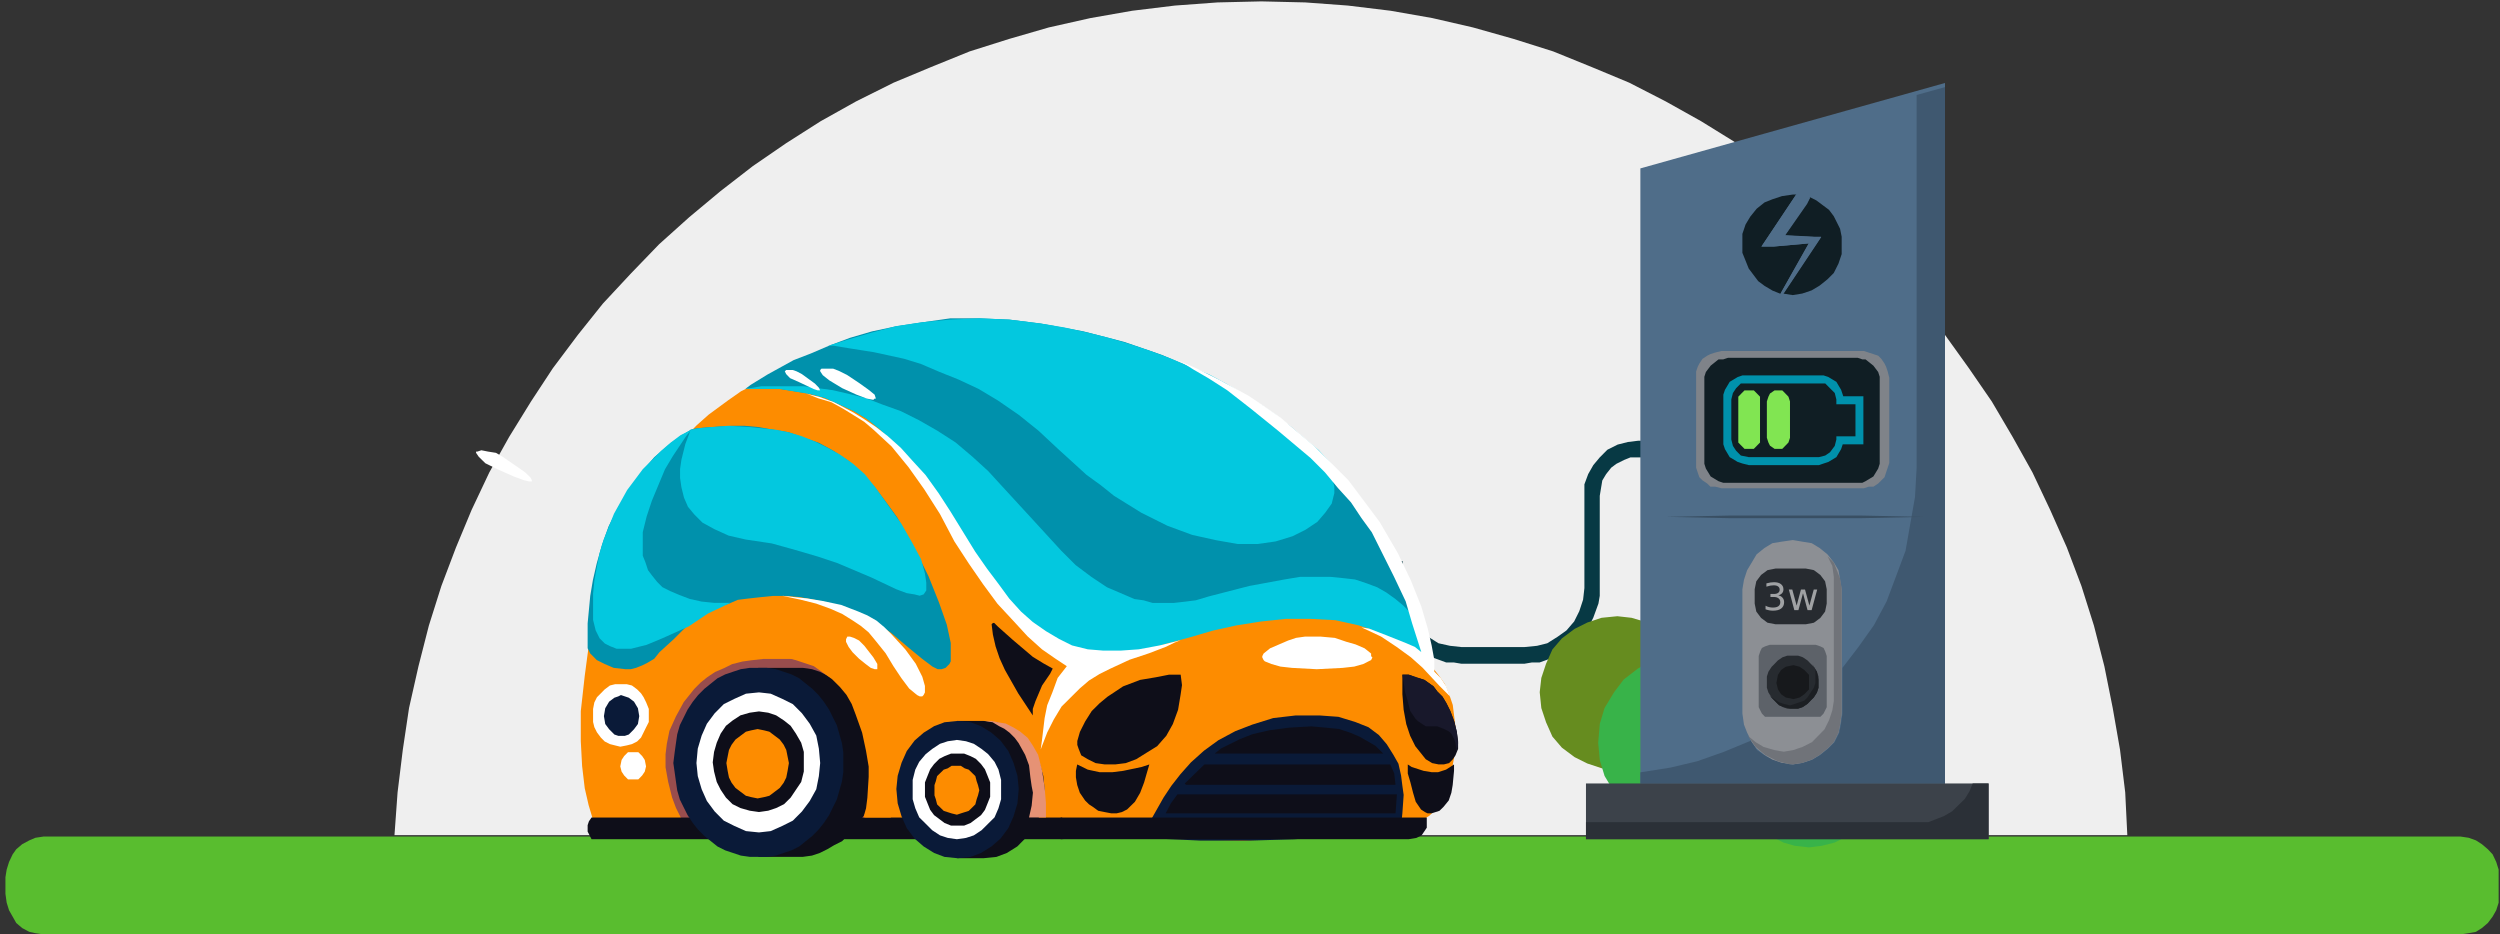 <svg width="1838" height="687" xmlns="http://www.w3.org/2000/svg" xmlns:xlink="http://www.w3.org/1999/xlink" overflow="hidden"><rect width="100%" height="100%" fill="#333333" stroke="none"/><defs><clipPath id="clip0"><rect x="733" y="1008" width="1838" height="687"/></clipPath></defs><g clip-path="url(#clip0)" transform="translate(-733 -1008)"><path d="M1660.39 1009.02 1628.21 1009.78 1596.79 1012.09 1565.4 1015.91 1534.76 1021.28 1504.1 1028.17 1474.99 1036.6 1445.89 1045.79 1417.54 1057.29 1389.97 1068.79 1362.39 1082.56 1336.34 1097.12 1311.05 1113.23 1286.54 1130.07 1262.79 1148.46 1239.8 1167.62 1217.6 1187.55 1196.91 1209 1176.23 1231.21 1157.85 1254.2 1139.46 1278.72 1123.36 1303.23 1107.28 1329.29 1092.73 1355.35 1079.71 1382.92 1068.22 1410.53 1057.48 1438.86 1048.29 1467.98 1040.65 1497.87 1033.73 1528.51 1029.15 1559.15 1025.3 1590.57 1023.02 1622 2297 1622 2295.46 1590.57 2291.63 1559.15 2286.27 1528.51 2280.14 1497.87 2272.47 1467.98 2263.28 1438.86 2252.57 1410.53 2240.31 1382.92 2227.27 1355.35 2212.72 1329.29 2197.4 1303.23 2180.54 1278.72 2162.94 1254.2 2143.77 1231.21 2123.85 1209 2103.19 1187.55 2080.96 1167.62 2057.97 1148.46 2034.22 1130.07 2009.71 1113.23 1983.66 1097.12 1957.63 1082.56 1930.82 1068.79 1903.22 1057.29 1874.89 1045.79 1845.77 1036.6 1815.9 1028.17 1786.02 1021.28 1755.39 1015.91 1723.97 1012.09 1692.57 1009.78 1660.39 1009.02Z" fill="#EFEFEF" fill-rule="evenodd" fill-opacity="1"/><path d="M765.221 1623 759.047 1623.93 754.621 1625.81 749.349 1628.62 744.95 1632.36 742.3 1636.1 739.65 1641.7 737.902 1647.32 737 1652.91 737 1665.09 737.902 1671.64 739.65 1677.23 742.3 1681.9 744.95 1686.59 749.349 1690.33 754.621 1693.12 759.047 1694.07 765.221 1695 2541.78 1695 2547.95 1694.07 2553.25 1693.12 2557.65 1690.33 2562.05 1686.59 2565.57 1681.9 2568.22 1677.23 2570 1671.64 2570 1665.09 2570 1652.91 2570 1647.32 2568.22 1641.7 2565.57 1636.1 2562.05 1632.36 2557.65 1628.62 2553.25 1625.81 2547.95 1623.93 2541.78 1623Z" fill="#59BD2F" fill-rule="evenodd" fill-opacity="1"/><path d="M1937.34 1332.03 1929.82 1332.96 1922.29 1334.86 1914.77 1338.63 1909.14 1344.27 1904.41 1349.94 1900.65 1356.54 1897.85 1364.08 1897.85 1372.55 1897.85 1440.38 1896.89 1448.88 1894.09 1457.35 1890.33 1464.89 1884.67 1471.49 1878.08 1476.19 1870.55 1480.93 1863.03 1482.8 1853.64 1483.73 1807.53 1483.73 1799.07 1482.8 1790.59 1480.93 1783.06 1476.19 1776.47 1471.49 1771.77 1464.89 1767.08 1457.35 1765.18 1448.88 1764.25 1440.38 1764.25 1420.6 1752.03 1420.6 1752.03 1440.38 1752.03 1446.05 1752.96 1451.71 1756.73 1462.05 1761.42 1471.49 1768.01 1479.96 1776.47 1486.56 1785.89 1491.27 1796.24 1495.04 1801.87 1495.04 1807.53 1496 1853.64 1496 1859.27 1495.04 1864.93 1495.04 1875.25 1491.27 1884.67 1486.56 1893.13 1479.96 1899.72 1471.49 1904.41 1462.05 1908.18 1451.71 1909.14 1446.05 1909.14 1440.38 1909.14 1372.55 1910.07 1366.88 1911.01 1361.24 1913.84 1356.54 1917.6 1351.81 1921.36 1349 1927.02 1346.17 1931.71 1344.27 1943 1344.27 1943 1332.03Z" fill="#073944" fill-rule="evenodd" fill-opacity="1"/><path d="M1922.09 1461.04 1910.45 1462.21 1899.95 1465.7 1890.62 1470.36 1881.3 1477.33 1874.32 1485.48 1869.66 1495.98 1866.18 1506.43 1865 1516.93 1866.18 1528.56 1869.66 1539.02 1874.32 1549.52 1881.3 1557.67 1890.62 1564.64 1899.95 1569.3 1910.45 1572.79 1922.09 1573.96 1932.55 1572.79 1944.23 1569.3 1953.51 1564.64 1961.7 1557.67 1968.67 1549.52 1973.34 1539.02 1976.82 1528.56 1978 1516.93 1976.82 1506.43 1973.34 1495.98 1968.67 1485.48 1961.7 1477.33 1953.51 1470.36 1944.23 1465.7 1932.55 1462.21 1922.09 1461.04Z" fill="#668C1F" fill-rule="evenodd" fill-opacity="1"/><path d="M2034.3 1429 2026.12 1430.17 2019.16 1432.52 2011.03 1434.83 2004.06 1438.32 1997.06 1442.98 1991.27 1447.64 1985.44 1452.3 1979.62 1458.13 1975 1465.1 1971.48 1470.93 1968 1477.9 1964.52 1486.05 1963.35 1494.19 1962.21 1502.34 1961.04 1510.48 1962.21 1518.63 1963.35 1526.77 1964.52 1534.95 1968 1541.92 1971.48 1548.89 1975 1555.9 1979.62 1561.7 1985.44 1567.53 1991.27 1573.32 1997.06 1577.98 2004.06 1581.51 2011.03 1584.99 2019.16 1588.48 2026.12 1590.79 2034.3 1591.96 2051.7 1591.96 2059.84 1590.79 2066.84 1588.48 2074.98 1584.99 2081.94 1581.51 2088.94 1577.98 2094.73 1573.32 2100.56 1567.53 2106.38 1561.7 2111 1555.9 2114.52 1548.89 2118 1541.92 2120.31 1534.95 2122.65 1526.77 2123.79 1518.63 2124.96 1510.48 2123.79 1502.34 2122.65 1494.19 2120.31 1486.05 2118 1477.9 2114.52 1470.93 2111 1465.1 2106.38 1458.13 2100.56 1452.3 2094.73 1447.64 2088.94 1442.98 2081.94 1438.32 2074.98 1434.83 2066.84 1432.52 2059.84 1430.17 2051.7 1429Z" fill="#668C1F" fill-rule="evenodd" fill-opacity="1"/><path d="M1973.5 1489 1960.64 1490.17 1947.77 1493.65 1937.23 1499.48 1926.73 1507.61 1919.68 1516.91 1912.68 1528.52 1909.18 1540.13 1908 1554.09 1909.18 1566.87 1912.68 1578.48 1919.68 1590.09 1926.73 1599.39 1937.23 1607.52 1947.77 1613.35 1960.64 1616.83 1973.5 1618 1986.36 1616.83 1999.23 1613.35 2009.73 1607.52 2019.1 1599.39 2027.28 1590.09 2033.14 1578.48 2037.82 1566.87 2038.96 1554.09 2037.82 1540.13 2033.14 1528.52 2027.28 1516.91 2019.1 1507.61 2009.73 1499.48 1999.23 1493.65 1986.36 1490.17 1973.5 1489Z" fill="#38B349" fill-rule="evenodd" fill-opacity="1"/><path d="M2063 1532 2052.49 1533.18 2044.33 1536.66 2034.99 1541.32 2028.01 1547.16 2022.16 1554.13 2017.49 1562.28 2015.18 1571.61 2014 1582.07 2015.18 1591.39 2017.49 1600.72 2022.16 1608.87 2028.01 1617.01 2034.99 1622.85 2044.33 1627.51 2052.49 1629.83 2063 1631 2072.3 1629.83 2081.64 1627.51 2090.97 1622.85 2097.96 1617.01 2103.8 1608.87 2108.47 1600.72 2110.79 1591.39 2111.96 1582.07 2110.79 1571.61 2108.47 1562.28 2103.8 1554.13 2097.96 1547.16 2090.97 1541.32 2081.64 1536.66 2072.3 1533.18 2063 1532Z" fill="#38B349" fill-rule="evenodd" fill-opacity="1"/><path d="M2162.96 1069 1939 1131.81 1939 1602.96 2162.96 1602.96 2162.96 1069Z" fill="#4F6D89" fill-rule="evenodd" fill-opacity="1"/><path d="M2162.96 1072.04 2142.08 1077.83 2142.08 1352.44 2140.91 1373.38 2137.43 1393.15 2133.96 1412.92 2127.01 1431.55 2120.02 1450.18 2110.73 1467.6 2099.13 1483.92 2087.54 1499.03 2087.54 1532.77 2086.37 1540.91 2085.2 1546.74 2081.72 1553.71 2077.08 1558.36 2071.3 1563.02 2065.48 1566.51 2058.53 1568.85 2051.55 1569.99 2049.24 1569.99 2039.95 1567.68 2031.83 1564.2 2024.88 1559.54 2020.24 1552.53 2000.49 1560.71 1980.77 1567.68 1961.06 1572.34 1939 1575.82 1939 1583.96 2162.96 1583.96 2162.96 1072.04Z" fill="#3F5870" fill-rule="evenodd" fill-opacity="1"/><path d="M2051.07 1405.04 2042.96 1406.22 2036.02 1407.36 2030.21 1410.9 2024.44 1415.58 2020.98 1421.41 2017.47 1427.27 2015.17 1434.28 2014 1441.28 2014 1532.54 2015.17 1540.72 2017.47 1546.59 2020.98 1553.59 2024.44 1558.27 2030.21 1562.96 2036.02 1566.46 2042.96 1568.82 2051.07 1569.96 2058.04 1568.82 2064.98 1566.46 2070.79 1562.96 2076.56 1558.27 2081.19 1553.59 2084.66 1546.59 2085.83 1540.72 2087 1532.54 2087 1441.28 2085.83 1434.28 2084.66 1427.27 2081.19 1421.41 2076.56 1415.58 2070.79 1410.9 2064.98 1407.36 2058.04 1406.22 2051.07 1405.04Z" fill="#8C8F94" fill-rule="evenodd" fill-opacity="1"/><path d="M2087 1499 2087 1532.74 2087 1499Z" fill="#33475B" fill-rule="evenodd" fill-opacity="1"/><path d="M2076.64 1417 2080.11 1424.03 2081.24 1432.2 2081.24 1523.26 2080.11 1530.29 2077.79 1537.28 2074.35 1544.27 2069.75 1548.95 2065.15 1553.62 2058.26 1557.12 2051.34 1559.47 2044.45 1560.65 2037.57 1559.47 2029.53 1557.12 2023.76 1553.62 2018 1548.95 2023.76 1557.12 2030.65 1562.97 2039.85 1567.64 2044.45 1568.82 2049.06 1569.96 2051.34 1569.96 2058.26 1568.82 2065.15 1566.47 2070.91 1562.97 2076.64 1558.29 2081.24 1553.62 2084.68 1546.63 2085.84 1540.78 2087 1532.6 2087 1498.74 2087 1441.51 2087 1440.37 2085.84 1433.34 2083.56 1427.53 2081.24 1421.67 2076.64 1417Z" fill="#707379" fill-rule="evenodd" fill-opacity="1"/><path d="M2034.17 1482.04 2030.65 1483.23 2028.35 1484.37 2027.17 1486.75 2026 1490.27 2026 1527.92 2027.17 1530.29 2028.35 1532.63 2030.65 1535 2071.35 1535 2073.66 1532.63 2074.83 1530.29 2076 1527.92 2076 1490.27 2074.83 1486.75 2073.66 1484.37 2071.35 1483.23 2067.87 1482.04Z" fill="#5D6269" fill-rule="evenodd" fill-opacity="1"/><path d="M2046.98 1490.04 2043.49 1491.23 2040.05 1493.57 2037.77 1495.96 2035.44 1498.3 2033.16 1501.83 2032 1505.37 2032 1510.1 2032 1513.63 2033.16 1517.2 2035.44 1520.74 2037.77 1523.08 2040.05 1525.46 2043.49 1527.81 2046.98 1529 2055.02 1529 2058.47 1527.81 2061.91 1525.46 2064.2 1523.08 2066.52 1520.74 2068.8 1517.2 2069.96 1513.63 2069.96 1510.1 2069.96 1505.37 2068.8 1501.83 2066.52 1498.3 2064.2 1495.96 2061.91 1493.57 2058.47 1491.23 2055.02 1490.04Z" fill="#272B30" fill-rule="evenodd" fill-opacity="1"/><path d="M2050.21 1529 2051.35 1529 2050.21 1529ZM2049.04 1529 2050.21 1529 2049.04 1529ZM2069.96 1509.21 2069.96 1510.35 2069.96 1509.21ZM2069.96 1508.04 2069.96 1509.21 2069.96 1508.04Z" fill="#42464C" fill-rule="evenodd" fill-opacity="1"/><path d="M2065.32 1496.04 2067.66 1500.71 2067.66 1506.62 2067.66 1510.14 2066.49 1513.67 2064.15 1517.23 2061.85 1520.76 2059.51 1523.1 2056.04 1524.29 2052.57 1525.47 2049.09 1526.62 2044.45 1525.47 2040.98 1524.29 2037.51 1521.95 2034.04 1519.57 2037.51 1523.1 2040.98 1526.62 2044.45 1527.81 2049.09 1529 2054.91 1529 2058.38 1527.81 2061.85 1525.47 2064.15 1523.1 2066.49 1520.76 2068.79 1517.23 2069.96 1513.67 2069.96 1510.14 2069.96 1508.99 2069.96 1507.8 2068.79 1501.9 2065.32 1496.04Z" fill="#1C1F23" fill-rule="evenodd" fill-opacity="1"/><path d="M2051.56 1497 2045.87 1498.2 2042.46 1500.56 2040.15 1504.16 2039 1510.08 2040.15 1514.84 2042.46 1518.4 2045.87 1520.8 2051.56 1522 2056.13 1520.8 2059.54 1518.4 2063 1514.84 2063 1510.08 2063 1504.16 2059.54 1500.56 2056.13 1498.2 2051.56 1497Z" fill="#17191C" fill-rule="evenodd" fill-opacity="1"/><path d="M2038.32 1426 2032.46 1427.18 2027.75 1430.69 2024.23 1435.37 2023.04 1441.2 2023.04 1451.76 2024.23 1457.63 2027.75 1462.31 2032.46 1465.82 2038.32 1466.96 2060.68 1466.96 2066.58 1465.82 2071.29 1462.31 2074.81 1457.63 2076 1451.76 2076 1441.2 2074.81 1435.37 2071.29 1430.69 2066.58 1427.18 2060.68 1426Z" fill="#272B30" fill-rule="evenodd" fill-opacity="1"/><path d="M2048.15 1441.45 2052.2 1456.59 2055.2 1456.59 2058.56 1444.15 2061.91 1456.59 2064.91 1456.59 2069 1441.45 2066.46 1441.45 2063.26 1453.24 2060.06 1441.45 2057.05 1441.45 2053.89 1453.24 2050.69 1441.45ZM2037.28 1436.04C2036.43 1436.04 2035.59 1436.11 2034.66 1436.23 2033.7 1436.38 2032.73 1436.6 2031.66 1436.9L2031.66 1439.31C2032.7 1438.97 2033.66 1438.74 2034.55 1438.55 2035.43 1438.4 2036.24 1438.33 2037.01 1438.33 2038.44 1438.33 2039.52 1438.59 2040.25 1439.16 2041.02 1439.72 2041.41 1440.51 2041.41 1441.56 2041.41 1442.54 2041.02 1443.33 2040.29 1443.85 2039.56 1444.42 2038.52 1444.68 2037.13 1444.68L2034.62 1444.68 2034.62 1446.89 2037.01 1446.89C2038.55 1446.89 2039.75 1447.23 2040.6 1447.91 2041.44 1448.59 2041.87 1449.52 2041.87 1450.73 2041.87 1452 2041.41 1452.98 2040.52 1453.66 2039.59 1454.33 2038.25 1454.67 2036.47 1454.67 2035.47 1454.67 2034.51 1454.56 2033.58 1454.33 2032.66 1454.11 2031.81 1453.77 2031.04 1453.32L2031.04 1455.99C2032 1456.32 2032.97 1456.55 2033.89 1456.74 2034.82 1456.89 2035.7 1456.96 2036.55 1456.96 2039.17 1456.96 2041.17 1456.44 2042.56 1455.35 2043.95 1454.26 2044.68 1452.72 2044.68 1450.73 2044.68 1449.41 2044.3 1448.32 2043.53 1447.46 2042.79 1446.56 2041.75 1445.96 2040.4 1445.69 2041.6 1445.39 2042.56 1444.87 2043.22 1444.08 2043.87 1443.33 2044.18 1442.39 2044.18 1441.26 2044.18 1439.64 2043.56 1438.37 2042.33 1437.43 2041.1 1436.49 2039.4 1436.04 2037.28 1436.04Z" fill="#A0A2A4" fill-rule="evenodd" fill-opacity="1"/><path d="M1899 1584 1899 1624.96 2195 1624.96 2195 1584Z" fill="#3C424A" fill-rule="evenodd" fill-opacity="1"/><path d="M2183.32 1584 2181.01 1589.7 2177.52 1595.37 2172.85 1599.93 2168.19 1604.48 2162.35 1607.89 2156.54 1610.19 2150.7 1612.44 1899 1612.44 1899 1624.96 2195 1624.96 2195 1615.85 2195 1591.96 2195 1584Z" fill="#2B3037" fill-rule="evenodd" fill-opacity="1"/><path d="M1998.64 1266.04 1993.98 1267.21 1990.49 1268.34 1988.14 1269.51 1984.66 1271.85 1982.35 1275.33 1981.17 1277.63 1980 1281.1 1980 1285.75 1980 1348.39 1980 1351.9 1981.17 1355.37 1982.35 1358.84 1984.66 1361.15 1988.14 1363.49 1990.49 1365.79 1993.98 1365.79 1998.64 1366.96 2103.36 1366.96 2106.85 1365.79 2110.33 1365.79 2113.86 1363.49 2116.17 1361.15 2118.52 1358.84 2119.65 1355.37 2120.83 1351.9 2122 1348.39 2122 1285.75 2120.83 1281.1 2119.65 1277.63 2118.52 1275.33 2116.17 1271.85 2113.86 1269.51 2110.33 1268.34 2106.85 1267.21 2103.36 1266.04Z" fill="#7F8389" fill-rule="evenodd" fill-opacity="1"/><path d="M2003.47 1271.04 1999.95 1272.21 1996.47 1272.21 1990.69 1276.83 1987.17 1281.49 1986.04 1284.98 1986.04 1288.5 1986.04 1345.5 1986.04 1348.99 1987.17 1352.51 1990.69 1358.3 1996.47 1361.79 1999.95 1362.96 2102.18 1362.96 2104.53 1361.79 2110.31 1358.3 2113.83 1352.51 2114.96 1348.99 2114.96 1345.5 2114.96 1288.5 2114.96 1284.98 2113.83 1281.49 2110.31 1276.83 2104.53 1272.21 2102.18 1272.21 2098.71 1271.04Z" fill="#101E24" fill-rule="evenodd" fill-opacity="1"/><path d="M2074.9 1289.9 2078.4 1293.43 2081.91 1296.95 2083.09 1301.67 2083.09 1305.23 2097.14 1305.23 2097.14 1328.77 2083.09 1328.77 2083.09 1331.14 2081.91 1335.82 2078.4 1340.53 2074.9 1342.91 2070.22 1344.1 2018.73 1344.1 2012.87 1342.91 2009.37 1339.38 2007.04 1335.82 2005.86 1331.14 2005.86 1301.67 2007.04 1296.95 2009.37 1293.43 2012.87 1289.9ZM2014.05 1284 2010.55 1285.19 2004.68 1288.71 2001.18 1294.62 2000 1298.14 2000 1301.67 2000 1331.14 2000 1334.67 2001.18 1338.19 2004.68 1344.1 2010.55 1347.62 2014.05 1348.77 2018.73 1349.96 2070.22 1349.96 2073.72 1348.77 2077.22 1347.62 2083.09 1344.1 2086.59 1338.19 2087.77 1334.67 2102.96 1334.67 2102.96 1299.33 2088.15 1299.33 2087.77 1298.14 2086.59 1294.62 2083.09 1288.71 2077.22 1285.19 2073.72 1284Z" fill="#0091AC" fill-rule="evenodd" fill-opacity="1"/><path d="M2015.57 1295 2013.26 1297.31 2011 1299.65 2011 1303.13 2011 1329.87 2011 1333.35 2013.26 1335.66 2015.57 1338 2022.4 1338 2024.7 1335.66 2026.96 1333.35 2026.96 1329.87 2026.96 1303.13 2026.96 1299.65 2024.7 1297.31 2022.4 1295Z" fill="#81E552" fill-rule="evenodd" fill-opacity="1"/><path d="M2037.68 1295 2034.29 1297.31 2033.14 1299.65 2032 1303.13 2032 1329.87 2033.14 1333.35 2034.29 1335.66 2037.68 1338 2043.32 1338 2045.61 1335.66 2047.86 1333.35 2049 1329.87 2049 1303.13 2047.86 1299.65 2045.61 1297.31 2043.32 1295Z" fill="#81E552" fill-rule="evenodd" fill-opacity="1"/><path d="M2041 1225 2040 1226.5 2042 1228 2043.97 1226.5 2041 1225Z" fill="#4F6D89" fill-rule="evenodd" fill-opacity="1"/><path d="M2051.31 1151 2043.15 1152.17 2036.17 1154.47 2030.32 1156.81 2024.51 1161.44 2019.85 1167.21 2016.35 1173.02 2014 1179.96 2014 1188.07 2014 1193.87 2016.35 1199.68 2018.67 1205.45 2022.16 1210.09 2025.65 1214.72 2030.32 1218.19 2036.17 1221.66 2042.01 1224 2063 1186.93 2037.34 1189.23 2028.01 1189.23 2032.67 1182.3 2053.66 1151Z" fill="#101E24" fill-rule="evenodd" fill-opacity="1"/><path d="M2063.74 1153 2060.26 1158.82 2045.17 1180.88 2067.26 1182.05 2071.87 1182.05 2069.57 1185.52 2044 1223.83 2050.96 1224.96 2057.96 1223.83 2064.91 1221.49 2070.74 1218.01 2076.52 1213.37 2081.18 1208.72 2084.66 1201.77 2087 1194.82 2087 1187.83 2087 1182.05 2085.83 1176.23 2083.52 1171.59 2081.18 1166.94 2077.7 1162.29 2073.04 1158.82 2068.39 1155.34 2063.74 1153Z" fill="#101E24" fill-rule="evenodd" fill-opacity="1"/><path d="M2053.48 1151 2032.67 1182.3 2028.04 1189.23 2037.3 1189.23 2062.74 1186.93 2041.93 1224 2044.22 1224 2069.67 1185.77 2071.96 1182.3 2067.37 1182.3 2045.39 1181.13 2061.57 1157.94 2063.87 1153.3 2059.24 1152.17 2053.48 1151Z" fill="#4F6D89" fill-rule="evenodd" fill-opacity="1"/><path d="M2005.79 1387 1958 1388 2005.79 1389 2100.21 1389 2148 1388 2100.21 1387Z" fill="#394F63" fill-rule="evenodd" fill-opacity="1"/><path d="M1226.43 1487 1213 1585.39 1223.55 1623.97 1379 1623.97 1372.29 1487Z" fill="#994D4D" fill-rule="evenodd" fill-opacity="1"/><path d="M1310.44 1286.03 1295.13 1288.91 1281.72 1293.72 1277.88 1295.62 1268.28 1302.34 1253.93 1312.9 1245.29 1320.59 1236.65 1329.25 1227.08 1338.84 1218.47 1350.37 1208.87 1362.84 1200.26 1376.27 1192.59 1390.68 1184.92 1406.99 1178.21 1425.24 1173.44 1444.45 1166.7 1476.14 1162.9 1504.92 1160 1530.85 1160 1552.94 1160.97 1571.19 1162.9 1587.5 1165.77 1599.97 1168.64 1609.59 1233.78 1609.59 1229.95 1601.91 1227.08 1594.22 1224.21 1582.69 1222.31 1572.13 1222.31 1562.54 1223.24 1554.85 1225.18 1545.26 1229.95 1534.7 1235.72 1524.13 1243.39 1514.54 1248.16 1509.73 1252.96 1505.89 1258.7 1502.04 1265.41 1499.17 1271.18 1496.29 1278.82 1494.36 1285.52 1493.42 1294.16 1492.45 1314.27 1492.45 1322.91 1493.42 1328.65 1494.36 1333.45 1496.29 1339.19 1498.2 1344.93 1502.04 1350.7 1505.89 1355.47 1511.67 1360.27 1518.38 1364.11 1527.01 1367.94 1537.57 1370.81 1549.1 1372.75 1563.51 1372.75 1578.85 1368.91 1609.59 1541.37 1609.59 1541.37 1611.5 1541.37 1615.34 1540.43 1617.25 1538.5 1619.19 1535.63 1622.06 1530.83 1623.97 1717.69 1623.03 1733.97 1506.85 1720.56 1495.32 1684.13 1465.58 1658.28 1445.39 1628.56 1424.27 1596.94 1401.24 1561.48 1379.15 1525.09 1356.12 1487.73 1335.96 1468.55 1326.34 1450.34 1317.72 1431.19 1310.03 1412.98 1302.34 1394.76 1296.59 1376.55 1291.78 1359.31 1288.91 1342.06 1286.03Z" fill="#FD8C00" fill-rule="evenodd" fill-opacity="1"/><path d="M1271.61 1321.03 1255.29 1322 1244.73 1322.94 1240.88 1323.91 1233.2 1328.73 1226.48 1333.53 1214.01 1344.11 1203.44 1356.64 1194.78 1369.13 1187.1 1381.66 1180.38 1395.12 1175.59 1408.59 1171.75 1422.06 1168.88 1434.55 1166.94 1446.11 1165.03 1466.3 1165.03 1478.83 1165.03 1484.59 1166.94 1488.44 1171.75 1493.27 1177.5 1496.15 1184.22 1499.03 1192.88 1500 1196.72 1500 1200.57 1499.03 1205.35 1497.12 1209.19 1495.18 1214.01 1492.3 1217.85 1487.47 1228.41 1477.86 1238.01 1468.25 1249.54 1460.54 1262.01 1453.81 1268.73 1451.9 1275.45 1448.99 1283.14 1448.05 1291.8 1447.08 1301.39 1446.11 1310.99 1446.11 1321.55 1447.08 1332.11 1448.99 1343.65 1451.9 1354.21 1454.78 1363.8 1458.63 1372.46 1463.42 1380.12 1468.25 1387.81 1473.04 1400.31 1483.62 1410.87 1492.3 1418.53 1498.06 1422.37 1500 1425.25 1500 1428.16 1499.03 1431.03 1496.15 1432 1494.21 1432 1491.33 1432 1480.74 1429.09 1467.28 1423.34 1450.93 1415.65 1431.67 1405.09 1410.5 1392.62 1388.39 1384.93 1377.81 1376.27 1366.25 1366.68 1355.67 1357.09 1346.99 1345.55 1339.32 1334.99 1333.53 1323.46 1329.67 1312.92 1325.82 1301.39 1323.91 1290.83 1322 1280.26 1321.03Z" fill="#0091AC" fill-rule="evenodd" fill-opacity="1"/><path d="M1268.62 1321.03 1255.15 1322 1245.53 1322.94 1240.71 1323.91 1239.74 1326.79 1236.85 1334.48 1233.97 1346.03 1233 1352.75 1233 1359.48 1233.97 1366.2 1235.88 1373.9 1238.8 1380.62 1243.59 1386.38 1249.39 1392.17 1258.03 1396.95 1268.62 1401.77 1281.16 1404.65 1300.39 1407.52 1317.72 1412.34 1334.07 1417.13 1348.52 1421.94 1373.55 1432.52 1391.85 1441.18 1399.56 1444.06 1405.32 1445 1409.17 1445.97 1412.06 1445 1414 1442.12 1414 1436.37 1413.03 1429.64 1410.15 1419.07 1403.41 1406.55 1395.7 1393.1 1386.08 1379.65 1376.43 1366.2 1368.76 1356.6 1360.08 1348.9 1350.46 1342.18 1341.78 1337.36 1332.16 1332.57 1322.54 1328.73 1312.93 1325.82 1303.28 1323.91 1284.98 1322 1268.62 1321.03Z" fill="#03C8DF" fill-rule="evenodd" fill-opacity="1"/><path d="M1462.99 1466 1462.03 1466.97 1462.99 1474.63 1464.96 1483.23 1467.88 1491.87 1471.8 1500.5 1481.56 1517.73 1492.31 1534 1492.31 1529.2 1494.28 1523.47 1499.14 1511.97 1505.03 1503.37 1506.97 1499.53 1500.13 1495.7 1492.31 1490.9 1477.65 1478.47 1466.9 1468.9 1463.97 1466Z" fill="#0E0E19" fill-rule="evenodd" fill-opacity="1"/><path d="M1185.22 1511.03 1181.41 1511.97 1177.59 1514.83 1174.74 1517.73 1171.88 1520.6 1169.96 1524.43 1169.03 1529.2 1169.03 1534 1169.03 1538.8 1169.96 1542.6 1171.88 1546.43 1174.74 1550.27 1177.59 1553.14 1181.41 1555.07 1185.22 1556.03 1189.03 1556.97 1193.81 1556.03 1197.59 1555.07 1201.41 1553.14 1204.29 1550.27 1206.19 1546.43 1208.08 1542.6 1210 1538.8 1210 1534 1210 1529.2 1208.08 1524.43 1206.19 1520.6 1204.29 1517.73 1201.41 1514.83 1197.59 1511.97 1193.81 1511.03Z" fill="#FFFFFF" fill-rule="evenodd" fill-opacity="1"/><path d="M1189.52 1519 1187.58 1519.98 1184.7 1520.95 1180.85 1523.85 1177.97 1528.7 1177 1534.49 1177.97 1540.28 1180.85 1544.15 1184.7 1548.02 1187.58 1549 1192.39 1549 1195.27 1548.02 1199.12 1544.15 1202 1540.28 1202.97 1534.49 1202 1528.7 1199.12 1523.85 1195.27 1520.95 1192.39 1519.98 1189.52 1519Z" fill="#0A1A38" fill-rule="evenodd" fill-opacity="1"/><path d="M1194.71 1561 1191.87 1563.85 1189.99 1566.73 1189.03 1571.46 1189.99 1575.27 1191.87 1578.12 1194.71 1581 1202.29 1581 1205.13 1578.12 1207.04 1575.27 1207.97 1571.46 1207.04 1566.73 1205.13 1563.85 1202.29 1561Z" fill="#FFFFFF" fill-rule="evenodd" fill-opacity="1"/><path d="M1241.14 1324.03 1233.44 1327.89 1225.74 1333.66 1219.02 1339.46 1212.29 1346.21 1205.56 1352.95 1199.8 1360.67 1194.04 1368.35 1189.22 1377.04 1184.4 1385.7 1180.55 1395.36 1176.7 1404.99 1173.82 1414.62 1171.91 1424.24 1169.97 1434.85 1169.03 1444.51 1169.03 1455.11 1169.03 1463.77 1170.94 1471.48 1173.82 1477.25 1177.67 1481.11 1181.52 1483.06 1186.34 1484.97 1196.92 1484.97 1208.44 1482.08 1219.99 1477.25 1239.23 1468.6 1253.66 1458.97 1270 1451.25 1258.45 1451.25 1248.84 1450.28 1240.17 1448.36 1232.5 1445.45 1225.74 1442.56 1219.99 1439.68 1216.14 1435.82 1212.29 1431.02 1209.41 1427.16 1207.5 1421.36 1205.56 1416.56 1205.56 1410.76 1205.56 1399.21 1208.44 1387.64 1212.29 1376.07 1217.11 1364.49 1221.93 1352.95 1227.68 1343.32 1237.29 1328.86 1241.14 1324.03Z" fill="#03C8DF" fill-rule="evenodd" fill-opacity="1"/><path d="M1167.9 1609.03 1165.97 1611.85 1165.03 1614.66 1165.03 1617.47 1165.03 1619.37 1166.94 1623.1 1167.9 1625 1513.16 1625 1523.71 1624.05 1532.35 1622.19 1537.13 1619.37 1540.03 1616.53 1540.97 1613.71 1540.97 1610.9 1540.97 1609.03Z" fill="#0E0E19" fill-rule="evenodd" fill-opacity="1"/><path d="M1431.71 1242.03 1411.53 1244.91 1392.35 1247.78 1374.11 1251.62 1357.81 1256.4 1342.44 1262.18 1329.01 1267.93 1316.51 1272.74 1297.34 1283.3 1284.84 1290.98 1281.03 1293.86 1305.96 1293.86 1317.48 1295.76 1329.01 1297.7 1339.56 1300.57 1350.12 1305.35 1360.68 1310.16 1370.27 1315.91 1379.86 1323.6 1388.51 1332.25 1398.1 1341.84 1406.75 1352.4 1415.37 1364.86 1424.02 1378.33 1432.64 1393.66 1441.3 1410 1449.92 1426.31 1459.54 1440.71 1470.09 1454.14 1481.59 1465.67 1493.11 1476.23 1505.58 1484.85 1518.07 1492.54 1531.5 1498.28 1544.93 1502.13 1558.36 1505 1571.79 1505.97 1585.25 1505.97 1597.72 1505 1611.15 1502.13 1624.58 1497.35 1637.07 1491.57 1648.6 1485.82 1661.06 1481.98 1673.52 1479.1 1685.05 1477.17 1696.57 1476.23 1707.13 1476.23 1717.69 1477.17 1728.25 1478.13 1746.49 1482.95 1761.82 1487.73 1774.32 1493.5 1781.97 1497.35 1779.1 1475.26 1774.32 1454.14 1766.63 1433.03 1757.98 1411.91 1746.49 1392.73 1733.02 1373.52 1717.69 1355.27 1700.42 1338 1682.17 1321.69 1661.06 1306.32 1638.04 1292.89 1614.02 1280.42 1587.16 1268.9 1559.33 1259.31 1529.59 1251.62 1497.92 1245.84 1474.87 1242.97 1452.79 1242.03Z" fill="#0091AC" fill-rule="evenodd" fill-opacity="1"/><path d="M1453.21 1242.03 1431.18 1242.97 1411.05 1244.9 1391.86 1247.78 1373.64 1252.58 1357.35 1257.36 1342 1262.17 1345.84 1262.17 1357.35 1264.07 1375.57 1266.95 1397.6 1271.75 1410.08 1275.59 1423.5 1281.34 1437.89 1287.11 1452.27 1293.83 1466.66 1302.44 1481.98 1313 1496.36 1324.52 1510.74 1337.94 1521.29 1347.53 1531.84 1357.14 1542.38 1364.79 1551.96 1372.47 1572.09 1384.96 1591.28 1394.54 1609.5 1401.26 1626.76 1405.1 1643.04 1407.97 1657.43 1407.97 1670.85 1406.06 1683.33 1402.22 1692.91 1397.42 1701.52 1391.67 1707.29 1384.96 1712.07 1378.25 1713.03 1374.41 1714 1370.57 1714 1365.76 1713.03 1361.92 1713.03 1358.08 1711.13 1348.49 1702.49 1338.91 1691.94 1330.26 1681.39 1321.64 1670.85 1313 1659.36 1305.32 1646.88 1297.67 1634.43 1289.99 1621.95 1283.27 1607.57 1277.5 1594.15 1271.75 1578.83 1266.01 1564.44 1261.2 1548.13 1256.39 1532.81 1252.58 1515.55 1248.74 1498.29 1245.84 1475.27 1242.97 1453.21 1242.03Z" fill="#03C8DF" fill-rule="evenodd" fill-opacity="1"/><path d="M1292.53 1292 1281.03 1293.94 1305.96 1293.94 1317.48 1295.84 1329.01 1297.78 1339.56 1300.65 1350.12 1305.43 1360.68 1310.24 1370.27 1315.98 1379.86 1323.66 1388.51 1332.31 1398.1 1341.9 1406.75 1352.46 1415.37 1364.92 1424.02 1378.37 1432.64 1393.71 1441.3 1410.04 1449.92 1426.34 1459.54 1440.74 1470.09 1454.16 1481.59 1465.69 1493.11 1476.24 1505.58 1484.86 1518.07 1492.54 1531.5 1498.29 1544.93 1502.13 1558.36 1505 1571.79 1505.97 1585.25 1505.97 1597.72 1505 1611.15 1502.13 1624.58 1497.35 1637.07 1491.57 1648.6 1485.83 1661.06 1481.99 1673.52 1479.11 1685.05 1477.18 1696.57 1476.24 1707.13 1476.24 1717.69 1477.18 1728.25 1478.15 1746.49 1482.95 1761.82 1487.73 1774.32 1493.51 1781.97 1497.35 1780.06 1481.02 1775.25 1465.69 1770.47 1458.97 1764.7 1453.19 1758.95 1448.42 1752.23 1443.61 1745.52 1439.77 1737.83 1436.89 1729.18 1434.02 1720.56 1433.05 1710.97 1432.09 1688.89 1432.09 1677.36 1434.02 1651.47 1438.8 1621.7 1446.48 1612.12 1449.35 1604.43 1450.32 1595.81 1451.29 1580.44 1451.29 1573.73 1449.35 1567.01 1448.42 1560.3 1445.51 1546.87 1439.77 1535.34 1432.09 1523.82 1423.47 1513.26 1412.91 1492.14 1389.87 1470.09 1365.88 1459.54 1354.36 1448.01 1343.84 1435.52 1333.28 1422.09 1324.63 1408.66 1316.95 1395.22 1310.24 1381.79 1305.43 1369.3 1300.65 1357.81 1297.78 1345.31 1294.87 1324.2 1292Z" fill="#03C8DF" fill-rule="evenodd" fill-opacity="1"/><path d="M1678.32 1463 1660.1 1464.93 1641.87 1467.81 1624.61 1471.64 1608.32 1476.42 1576.68 1485.06 1550.81 1492.74 1539.29 1495.61 1529.71 1496.57 1522.03 1502.31 1515.32 1509.02 1509.55 1515.73 1505.71 1524.37 1501.87 1532.99 1499.97 1541.63 1499 1551.21 1499 1559.85 1499.97 1569.43 1500.94 1578.04 1502.84 1585.72 1505.71 1594.36 1509.55 1601.07 1512.42 1606.81 1516.26 1612.55 1521.06 1616.39 1526.81 1619.29 1536.42 1621.19 1548.87 1622.16 1565.16 1624.07 1603.52 1625.03 1646.68 1626 1689.84 1624.07 1727.23 1622.16 1743.52 1621.19 1756.97 1619.29 1766.55 1617.36 1771.32 1615.45 1779 1610.65 1783.81 1607.78 1787.65 1603.94 1791.48 1598.2 1795.32 1591.46 1799.13 1581.88 1801.07 1570.4 1802.97 1559.85 1802.97 1550.24 1802.97 1541.63 1802.03 1533.95 1801.07 1526.28 1799.13 1520.54 1795.32 1510.96 1790.52 1504.22 1786.68 1499.44 1781.87 1496.57 1774.23 1489.86 1766.55 1484.09 1757.9 1478.35 1749.29 1474.51 1740.65 1470.68 1732.03 1467.81 1723.39 1465.87 1714.77 1463.97 1696.55 1463Z" fill="#FD8C00" fill-rule="evenodd" fill-opacity="1"/><path d="M1592.39 1504.03 1582.74 1505.93 1571.22 1507.86 1558.69 1512.62 1552.93 1516.45 1547.17 1520.27 1541.38 1525.07 1535.62 1530.79 1530.79 1538.45 1526.94 1546.1 1525.03 1552.79 1525.03 1555.65 1526 1558.52 1527.91 1563.31 1532.73 1566.17 1538.5 1569.04 1545.23 1570 1552.93 1570 1560.63 1569.04 1568.34 1566.17 1576.01 1561.38 1583.71 1556.62 1590.45 1548.96 1595.27 1540.34 1599.12 1529.83 1601.03 1518.38 1602 1511.69 1601.03 1504.03Z" fill="#0E0E19" fill-rule="evenodd" fill-opacity="1"/><path d="M1524.97 1570.03 1524 1574.74 1524 1579.48 1524.97 1585.15 1526.89 1590.85 1530.75 1596.51 1533.63 1599.35 1536.55 1601.26 1540.41 1604.09 1545.21 1605.05 1550.04 1605.97 1553.9 1605.97 1557.76 1605.05 1561.59 1603.14 1564.51 1600.3 1567.39 1597.47 1571.25 1590.85 1574.14 1583.27 1576.05 1576.65 1578 1570.03 1572.2 1571.91 1558.7 1574.74 1551.02 1575.7 1541.35 1575.7 1532.69 1573.82 1528.83 1571.91 1524.97 1570.03Z" fill="#0E0E19" fill-rule="evenodd" fill-opacity="1"/><path d="M1764.03 1504.03 1764.03 1518.38 1764.96 1529.83 1766.88 1540.34 1769.74 1548.96 1773.55 1556.62 1777.37 1561.38 1781.18 1566.17 1785.93 1569.04 1790.7 1570 1794.52 1570 1798.33 1569.04 1801.19 1566.17 1803.08 1563.31 1805 1558.52 1805 1552.79 1804.04 1546.1 1802.15 1538.45 1799.26 1530.79 1796.41 1525.07 1793.56 1520.27 1789.74 1516.45 1786.89 1512.62 1780.22 1507.86 1773.55 1505.93 1768.78 1504.03Z" fill="#0E0E19" fill-rule="evenodd" fill-opacity="1"/><path d="M1768 1570.03 1768 1576.65 1769.96 1583.27 1771.89 1590.85 1773.85 1597.47 1777.73 1603.14 1780.64 1605.05 1782.57 1605.97 1785.47 1605.97 1788.38 1605.05 1791.32 1604.09 1794.23 1601.26 1798.11 1596.51 1800.04 1590.85 1801.02 1585.15 1802 1574.74 1802 1570.03 1796.15 1573.82 1790.34 1575.7 1785.47 1575.7 1779.66 1574.74 1770.91 1571.91 1768 1570.03Z" fill="#0E0E19" fill-rule="evenodd" fill-opacity="1"/><path d="M1764.03 1504.03 1764.96 1509.72 1765.92 1516.36 1767.85 1523 1769.74 1530.6 1773.55 1536.28 1775.44 1538.2 1778.33 1540.08 1781.18 1542 1789.74 1542 1794.52 1543.88 1798.33 1545.8 1800.22 1547.68 1802.15 1551.48 1803.08 1554.33 1804.04 1560.97 1805 1554.33 1804.04 1545.8 1802.15 1538.2 1799.26 1530.6 1796.41 1524.92 1793.56 1520.16 1789.74 1516.36 1786.89 1512.56 1780.22 1507.83 1774.51 1505.92 1768.78 1504.03Z" fill="#18182B" fill-rule="evenodd" fill-opacity="1"/><path d="M1685.33 1534.03 1669.03 1535.93 1653.67 1540.73 1641.21 1545.54 1628.71 1552.24 1618.16 1559.91 1608.57 1568.51 1600.89 1577.15 1594.17 1585.75 1588.43 1594.39 1579.78 1609.69 1575 1620.23 1574.03 1624.07 1615.29 1626 1652.7 1626 1684.37 1625.03 1711.25 1623.1 1748.67 1620.23 1762.1 1618.33 1763.06 1615.46 1764.03 1605.86 1764.97 1592.45 1764.03 1585.75 1763.06 1578.08 1761.13 1569.48 1757.32 1562.78 1752.51 1555.11 1746.76 1548.4 1739.08 1542.64 1729.46 1538.83 1717 1535 1703.57 1534.03Z" fill="#0A1A38" fill-rule="evenodd" fill-opacity="1"/><path d="M1697.15 1542.03 1680.79 1542.96 1666.37 1544.88 1653.9 1547.73 1644.29 1551.54 1636.6 1555.34 1630.82 1558.19 1626.03 1562 1749.97 1562 1744.21 1556.3 1732.67 1549.65 1725.95 1546.77 1717.32 1543.92 1707.72 1542.96 1697.15 1542.03Z" fill="#0E0E19" fill-rule="evenodd" fill-opacity="1"/><path d="M1618.44 1570.03 1611.71 1576.57 1604 1584.06 1604.97 1584.97 1759 1584.97 1758.03 1576.57 1755.15 1570.03Z" fill="#0E0E19" fill-rule="evenodd" fill-opacity="1"/><path d="M1598.66 1592 1593.84 1598.55 1590 1605.97 1759.03 1605.97 1760 1592Z" fill="#0E0E19" fill-rule="evenodd" fill-opacity="1"/><path d="M1512.88 1609.03 1510.97 1611.85 1510 1614.66 1510 1617.47 1510 1619.37 1511.91 1623.1 1512.88 1625 1768.52 1625 1774.31 1624.05 1778.15 1622.19 1780.06 1619.37 1781.97 1616.53 1781.97 1613.71 1781.97 1610.9 1781.97 1609.03Z" fill="#0E0E19" fill-rule="evenodd" fill-opacity="1"/><path d="M1290.52 1499 1290.52 1504.74 1281.86 1509.54 1275.13 1515.28 1268.4 1522.02 1263.58 1530.63 1258.79 1539.27 1255.91 1547.88 1253.97 1558.42 1253.03 1568.97 1253.97 1578.54 1255.91 1589.09 1258.79 1598.7 1263.58 1607.31 1268.4 1614.98 1275.13 1621.69 1281.86 1627.43 1290.52 1632.23 1290.52 1637.97 1323.2 1637.97 1329.96 1637.03 1335.72 1635.1 1341.48 1632.23 1346.3 1629.36 1352.05 1626.49 1356.87 1621.69 1360.72 1617.85 1364.57 1612.11 1368.42 1607.31 1371.3 1601.57 1374.18 1595.79 1376.09 1589.09 1378.03 1582.38 1379 1575.67 1379 1568.97 1379 1561.29 1378.03 1554.59 1376.09 1547.88 1374.18 1541.17 1371.3 1535.43 1368.42 1529.66 1364.57 1524.89 1360.72 1519.12 1356.87 1515.28 1352.05 1511.48 1346.3 1507.64 1341.48 1504.74 1335.72 1501.87 1329.96 1499.97 1323.2 1499Z" fill="#0E0E19" fill-rule="evenodd" fill-opacity="1"/><path d="M1284.32 1499 1277.65 1499.97 1271.9 1501.87 1266.19 1503.8 1260.48 1506.67 1255.69 1510.51 1250.91 1514.35 1246.16 1519.12 1242.34 1523.92 1238.53 1529.66 1235.67 1535.43 1232.81 1541.17 1230.89 1547.88 1229.92 1554.59 1228.99 1561.29 1228.03 1568.97 1228.99 1575.67 1229.92 1582.38 1230.89 1589.09 1232.81 1595.79 1235.67 1601.57 1238.53 1607.31 1242.34 1613.04 1246.16 1617.85 1250.91 1622.65 1255.69 1626.49 1260.48 1630.33 1266.19 1633.2 1271.9 1635.1 1277.65 1637.03 1284.32 1637.97 1296.71 1637.97 1303.39 1637.03 1309.13 1635.1 1314.84 1633.2 1320.55 1630.33 1325.34 1626.49 1330.12 1622.65 1334.87 1617.85 1338.69 1613.04 1342.51 1607.31 1345.36 1601.57 1348.22 1595.79 1350.14 1589.09 1352.04 1582.38 1353 1575.67 1353 1568.97 1353 1561.29 1352.04 1554.59 1350.14 1547.88 1348.22 1541.17 1345.36 1535.43 1342.51 1529.66 1338.69 1523.92 1334.87 1519.12 1330.12 1514.35 1325.34 1510.51 1320.55 1506.67 1314.84 1503.8 1309.13 1501.87 1303.39 1499.97 1296.71 1499Z" fill="#0A1A38" fill-rule="evenodd" fill-opacity="1"/><path d="M1291 1517.03 1281.43 1518 1272.8 1521.85 1265.13 1525.67 1258.43 1532.41 1252.7 1540.11 1248.86 1548.79 1246 1558.4 1245.03 1568.99 1246 1578.6 1248.86 1588.25 1252.7 1596.89 1258.43 1604.59 1265.13 1611.33 1272.8 1615.18 1281.43 1619.03 1291 1620 1299.6 1619.03 1308.23 1615.18 1315.9 1611.33 1322.6 1604.59 1328.33 1596.89 1333.13 1588.25 1335.03 1578.6 1336 1568.99 1335.03 1558.4 1333.13 1548.79 1328.33 1540.11 1322.6 1532.41 1315.9 1525.67 1308.23 1521.85 1299.6 1518 1291 1517.03Z" fill="#FFFFFF" fill-rule="evenodd" fill-opacity="1"/><path d="M1290.99 1531.03 1284.2 1531.97 1277.41 1533.91 1271.56 1537.75 1266.73 1541.6 1262.84 1547.35 1259.94 1554.07 1257.98 1560.79 1257 1568.48 1257.98 1575.21 1259.94 1582.9 1262.84 1588.65 1266.73 1594.43 1271.56 1599.22 1277.41 1602.09 1284.2 1604.03 1290.99 1605 1297.78 1604.03 1303.59 1602.09 1309.44 1599.22 1314.27 1594.43 1318.16 1588.65 1322.04 1582.9 1323.97 1575.21 1323.97 1568.48 1323.97 1560.79 1322.04 1554.07 1318.16 1547.35 1314.27 1541.6 1309.44 1537.75 1303.59 1533.91 1297.78 1531.97 1290.99 1531.03Z" fill="#0E0E19" fill-rule="evenodd" fill-opacity="1"/><path d="M1290 1544 1285.2 1544.97 1281.4 1545.94 1277.57 1548.82 1273.73 1551.7 1270.86 1555.55 1268.93 1559.4 1267.97 1564.19 1267.03 1569.01 1267.97 1574.78 1268.93 1579.6 1270.86 1583.45 1273.73 1587.3 1277.57 1590.18 1281.4 1593.06 1285.2 1594.03 1290 1595 1294.8 1594.03 1298.63 1593.06 1302.47 1590.18 1306.27 1587.3 1309.17 1583.45 1311.07 1579.6 1312.03 1574.78 1313 1569.01 1312.03 1564.19 1311.07 1559.4 1309.17 1555.55 1306.27 1551.7 1302.47 1548.82 1298.63 1545.94 1294.8 1544.97 1290 1544Z" fill="#FD8C00" fill-rule="evenodd" fill-opacity="1"/><path d="M1314 1492 1322.66 1494.87 1331.29 1497.74 1338.01 1502.55 1344.73 1507.35 1350.52 1513.1 1355.3 1518.84 1359.14 1525.55 1362.05 1533.23 1366.83 1546.65 1369.71 1560.1 1371.65 1571.58 1371.65 1579.26 1370.68 1594.61 1369.71 1602.26 1367.8 1609 1387.97 1609 1387.97 1592.68 1387 1572.55 1384.12 1552.42 1381.25 1542.81 1378.37 1534.19 1375.49 1527.48 1372.62 1522.68 1365.87 1513.1 1357.24 1505.42 1348.58 1499.68 1338.98 1495.84 1330.35 1492.97 1321.69 1492Z" fill="#FD8C00" fill-rule="evenodd" fill-opacity="1"/><path d="M1308.03 1446 1321.51 1448.88 1333.07 1451.78 1343.67 1455.6 1352.32 1459.44 1360.03 1464.26 1365.8 1468.1 1371.6 1472.89 1376.39 1478.67 1384.1 1488.27 1389.9 1497.87 1395.67 1506.53 1401.43 1514.22 1407.23 1519 1409.15 1519.97 1411.09 1519.97 1412.03 1519 1413 1517.09 1413 1512.28 1411.09 1505.56 1406.26 1495.96 1398.55 1485.39 1387.96 1473.86 1383.13 1469.07 1377.36 1464.26 1370.62 1460.41 1363.89 1457.54 1351.38 1452.72 1337.87 1449.85 1326.34 1447.94 1316.68 1446.97 1308.03 1446Z" fill="#FFFFFF" fill-rule="evenodd" fill-opacity="1"/><path d="M1355.97 1476.03 1355 1477.94 1355 1479.87 1356.93 1483.68 1359.8 1487.52 1364.6 1492.32 1369.37 1496.16 1373.2 1499.03 1376.07 1500 1378 1500 1378 1499.03 1378 1496.16 1375.13 1491.36 1368.43 1482.74 1364.6 1478.9 1360.77 1476.97 1357.9 1476.03Z" fill="#FFFFFF" fill-rule="evenodd" fill-opacity="1"/><path d="M1086.91 1339.03 1083.98 1340 1083 1340 1083 1340.93 1084.97 1343.82 1089.83 1348.59 1099.58 1353.38 1110.31 1358.14 1118.12 1361.04 1122.03 1361.97 1124 1361.97 1124 1361.04 1123.02 1359.11 1119.11 1355.28 1112.28 1350.52 1102.53 1343.82 1097.64 1340.93 1091.8 1340 1086.91 1339.03Z" fill="#FFFFFF" fill-rule="evenodd" fill-opacity="1"/><path d="M1336.96 1279.03 1336 1280 1336 1280.93 1337.89 1283.82 1342.67 1287.62 1352.19 1293.38 1362.67 1298.14 1370.3 1301.04 1375.08 1301.97 1376.01 1301.04 1376.97 1301.04 1376.01 1298.14 1371.26 1294.31 1364.59 1289.55 1356 1283.82 1350.3 1280.93 1345.52 1279.03Z" fill="#FFFFFF" fill-rule="evenodd" fill-opacity="1"/><path d="M1310.97 1280.03 1310 1281.01 1310.97 1283.02 1313.85 1286.01 1320.58 1288.99 1331.15 1293.99 1334.06 1294.97 1335.97 1294.97 1335 1292.99 1332.12 1290 1322.52 1283.02 1318.67 1281.01 1315.79 1280.03Z" fill="#FFFFFF" fill-rule="evenodd" fill-opacity="1"/><path d="M1325.03 1297.03 1334.64 1300.86 1344.24 1303.72 1352.91 1308.51 1360.61 1313.27 1368.31 1318.07 1375.04 1323.79 1388.49 1336.24 1400.98 1351.52 1412.53 1367.79 1424.07 1385.93 1434.65 1406.03 1445.23 1422.27 1455.8 1437.58 1466.38 1451.93 1477.9 1464.34 1488.47 1475.83 1499.05 1485.38 1508.69 1492.07 1517.32 1497.79 1510.6 1506.41 1506.75 1516.93 1502.9 1526.48 1500.99 1536.04 1499.05 1552.31 1498.11 1559 1502.9 1546.55 1507.72 1537 1513.47 1527.45 1520.2 1520.76 1526.93 1514.07 1533.66 1508.31 1541.36 1503.55 1549.05 1499.72 1563.48 1493.03 1577.91 1488.24 1590.39 1483.45 1596.18 1480.59 1600.97 1478.69 1585.6 1482.52 1570.21 1485.38 1556.75 1486.34 1544.24 1486.34 1532.72 1485.38 1521.17 1482.52 1511.57 1477.72 1501.93 1472 1492.32 1465.31 1483.68 1457.65 1475.02 1448.1 1467.32 1437.58 1458.68 1426.1 1450.01 1413.66 1431.77 1384.03 1423.1 1370.65 1413.5 1357.27 1403.86 1346.76 1395.22 1337.17 1385.61 1328.58 1376.95 1321.89 1368.31 1316.14 1360.61 1311.38 1346.19 1303.72 1335.61 1299.89 1327.91 1298 1325.03 1297.03Z" fill="#FFFFFF" fill-rule="evenodd" fill-opacity="1"/><path d="M1692.46 1476.03 1685.8 1476.97 1680.06 1478.9 1673.4 1481.77 1666.73 1484.65 1661.99 1488.48 1661.03 1490.42 1661.03 1491.36 1661.99 1493.29 1662.92 1494.23 1667.7 1496.16 1674.36 1498.07 1682.95 1499.03 1701.02 1500 1720.08 1499.03 1728.64 1498.07 1735.34 1496.16 1739.12 1494.23 1741.04 1493.29 1742 1491.36 1741.04 1490.42 1741.04 1488.48 1736.27 1484.65 1729.6 1481.77 1722.94 1479.87 1714.38 1476.97 1703.9 1476.03Z" fill="#FFFFFF" fill-rule="evenodd" fill-opacity="1"/><path d="M1597 1272 1602.76 1274.87 1610.4 1279.67 1621.89 1286.36 1635.29 1294.96 1652.52 1308.39 1672.64 1324.66 1696.57 1344.76 1707.1 1355.29 1716.66 1366.79 1726.23 1377.32 1733.89 1388.82 1741.55 1399.35 1747.28 1410.82 1757.81 1431.88 1766.44 1450.08 1771.21 1466.34 1777.94 1487.41 1773.14 1483.57 1766.44 1480.71 1752.08 1474.97 1739.62 1470.18 1733.89 1469.24 1748.25 1475.94 1759.75 1483.57 1770.28 1491.24 1778.87 1498.9 1791.34 1512.3 1798.97 1519.97 1796.1 1512.3 1792.27 1506.57 1787.5 1501.77 1787.5 1493.17 1785.57 1482.64 1782.71 1470.18 1777.94 1453.91 1770.28 1434.75 1760.68 1414.65 1753.98 1403.18 1747.28 1391.68 1735.82 1376.35 1724.32 1361.05 1711.86 1348.59 1699.43 1336.16 1687 1325.63 1674.54 1315.09 1662.11 1306.46 1650.62 1298.8 1629.56 1287.33 1612.33 1278.7 1597 1272Z" fill="#FFFFFF" fill-rule="evenodd" fill-opacity="1"/><path d="M1436.83 1538.03 1436.83 1541.88 1431.1 1545.73 1426.3 1549.58 1421.53 1555.33 1417.7 1561.09 1414.8 1566.88 1411.93 1573.61 1411 1581.3 1410.03 1588.03 1411 1595.7 1411.93 1603.39 1414.8 1610.12 1417.7 1615.91 1421.53 1621.67 1426.3 1626.48 1431.1 1631.27 1436.83 1634.15 1436.83 1638.97 1456 1638.97 1465.57 1638 1473.23 1635.12 1480.9 1630.33 1487.6 1623.57 1493.33 1615.91 1497.17 1608.21 1500.03 1598.61 1501 1588.03 1500.03 1578.39 1497.17 1568.79 1493.33 1560.15 1487.6 1553.39 1480.9 1546.67 1473.23 1541.88 1465.57 1539 1456 1538.03Z" fill="#0E0E19" fill-rule="evenodd" fill-opacity="1"/><path d="M1436.98 1538.03 1427.42 1539 1419.76 1541.88 1412.09 1546.67 1405.4 1552.46 1399.66 1560.15 1395.83 1568.79 1392.97 1578.39 1392 1588.03 1392.97 1598.61 1395.83 1608.21 1399.66 1616.85 1405.4 1624.54 1412.09 1630.33 1419.76 1635.12 1427.42 1638 1436.98 1638.97 1446.55 1638 1454.21 1635.12 1461.88 1630.33 1468.57 1624.54 1474.31 1616.85 1478.14 1608.21 1481.03 1598.61 1481.97 1588.03 1481.03 1578.39 1478.14 1568.79 1474.31 1560.15 1468.57 1552.46 1461.88 1546.67 1454.21 1541.88 1446.55 1539 1436.98 1538.03Z" fill="#0A1A38" fill-rule="evenodd" fill-opacity="1"/><path d="M1436.5 1552 1429.81 1552.96 1424.09 1554.84 1418.34 1558.63 1413.58 1562.43 1408.79 1568.11 1405.93 1573.81 1404 1581.4 1404 1588.04 1404 1595.6 1405.93 1602.23 1408.79 1608.89 1413.58 1613.61 1418.34 1618.37 1424.09 1622.16 1429.81 1624.04 1436.5 1625 1443.19 1624.04 1448.94 1622.16 1454.66 1618.37 1459.45 1613.61 1464.21 1608.89 1467.07 1602.23 1469 1595.6 1469 1588.04 1469 1581.4 1467.07 1573.81 1464.21 1568.11 1459.45 1562.43 1454.66 1558.63 1448.94 1554.84 1443.19 1552.96 1436.5 1552Z" fill="#FFFFFF" fill-rule="evenodd" fill-opacity="1"/><path d="M1432.22 1562.03 1427.42 1563.94 1423.58 1565.89 1419.74 1569.74 1416.87 1573.6 1414.94 1578.39 1413.03 1583.22 1413.03 1588.05 1413.03 1593.81 1414.94 1598.64 1416.87 1603.43 1419.74 1607.29 1423.58 1610.17 1427.42 1613.06 1432.22 1615 1441.81 1615 1446.58 1613.06 1450.42 1610.17 1454.26 1607.29 1457.13 1603.43 1459.06 1598.64 1460.97 1593.81 1460.97 1588.05 1460.97 1583.22 1459.06 1578.39 1457.13 1573.6 1454.26 1569.74 1450.42 1565.89 1446.58 1563.94 1441.81 1562.03Z" fill="#0E0E19" fill-rule="evenodd" fill-opacity="1"/><path d="M1432.62 1571.03 1429.72 1572.91 1426.81 1573.86 1423.91 1576.7 1421.96 1578.58 1421.01 1582.36 1420.03 1585.2 1420.03 1588.98 1420.03 1592.77 1421.01 1595.61 1421.96 1599.39 1423.91 1601.3 1426.81 1604.14 1429.72 1605.09 1432.62 1606.01 1436.5 1606.97 1439.4 1606.01 1442.3 1605.09 1445.24 1604.14 1448.14 1601.3 1450.07 1599.39 1451.04 1595.61 1452.02 1592.77 1452.97 1588.98 1452.02 1585.2 1451.04 1582.36 1450.07 1578.58 1448.14 1576.7 1445.24 1573.86 1442.3 1572.91 1439.4 1571.03Z" fill="#FD8C00" fill-rule="evenodd" fill-opacity="1"/><path d="M1457 1538.03 1462.76 1539 1467.53 1541.87 1471.36 1543.77 1475.19 1546.64 1479.02 1550.48 1481.88 1554.32 1486.68 1562.97 1489.54 1570.64 1490.51 1579.26 1491.47 1585.97 1492.41 1590.77 1491.47 1600.36 1489.54 1609 1501.97 1609 1501.97 1598.45 1501.03 1586.94 1499.1 1574.45 1496.24 1562.97 1492.41 1556.26 1488.58 1550.48 1482.85 1545.71 1478.05 1542.81 1472.32 1539.93 1466.59 1539 1461.8 1538.03Z" fill="#E69275" fill-rule="evenodd" fill-opacity="1"/></g></svg>